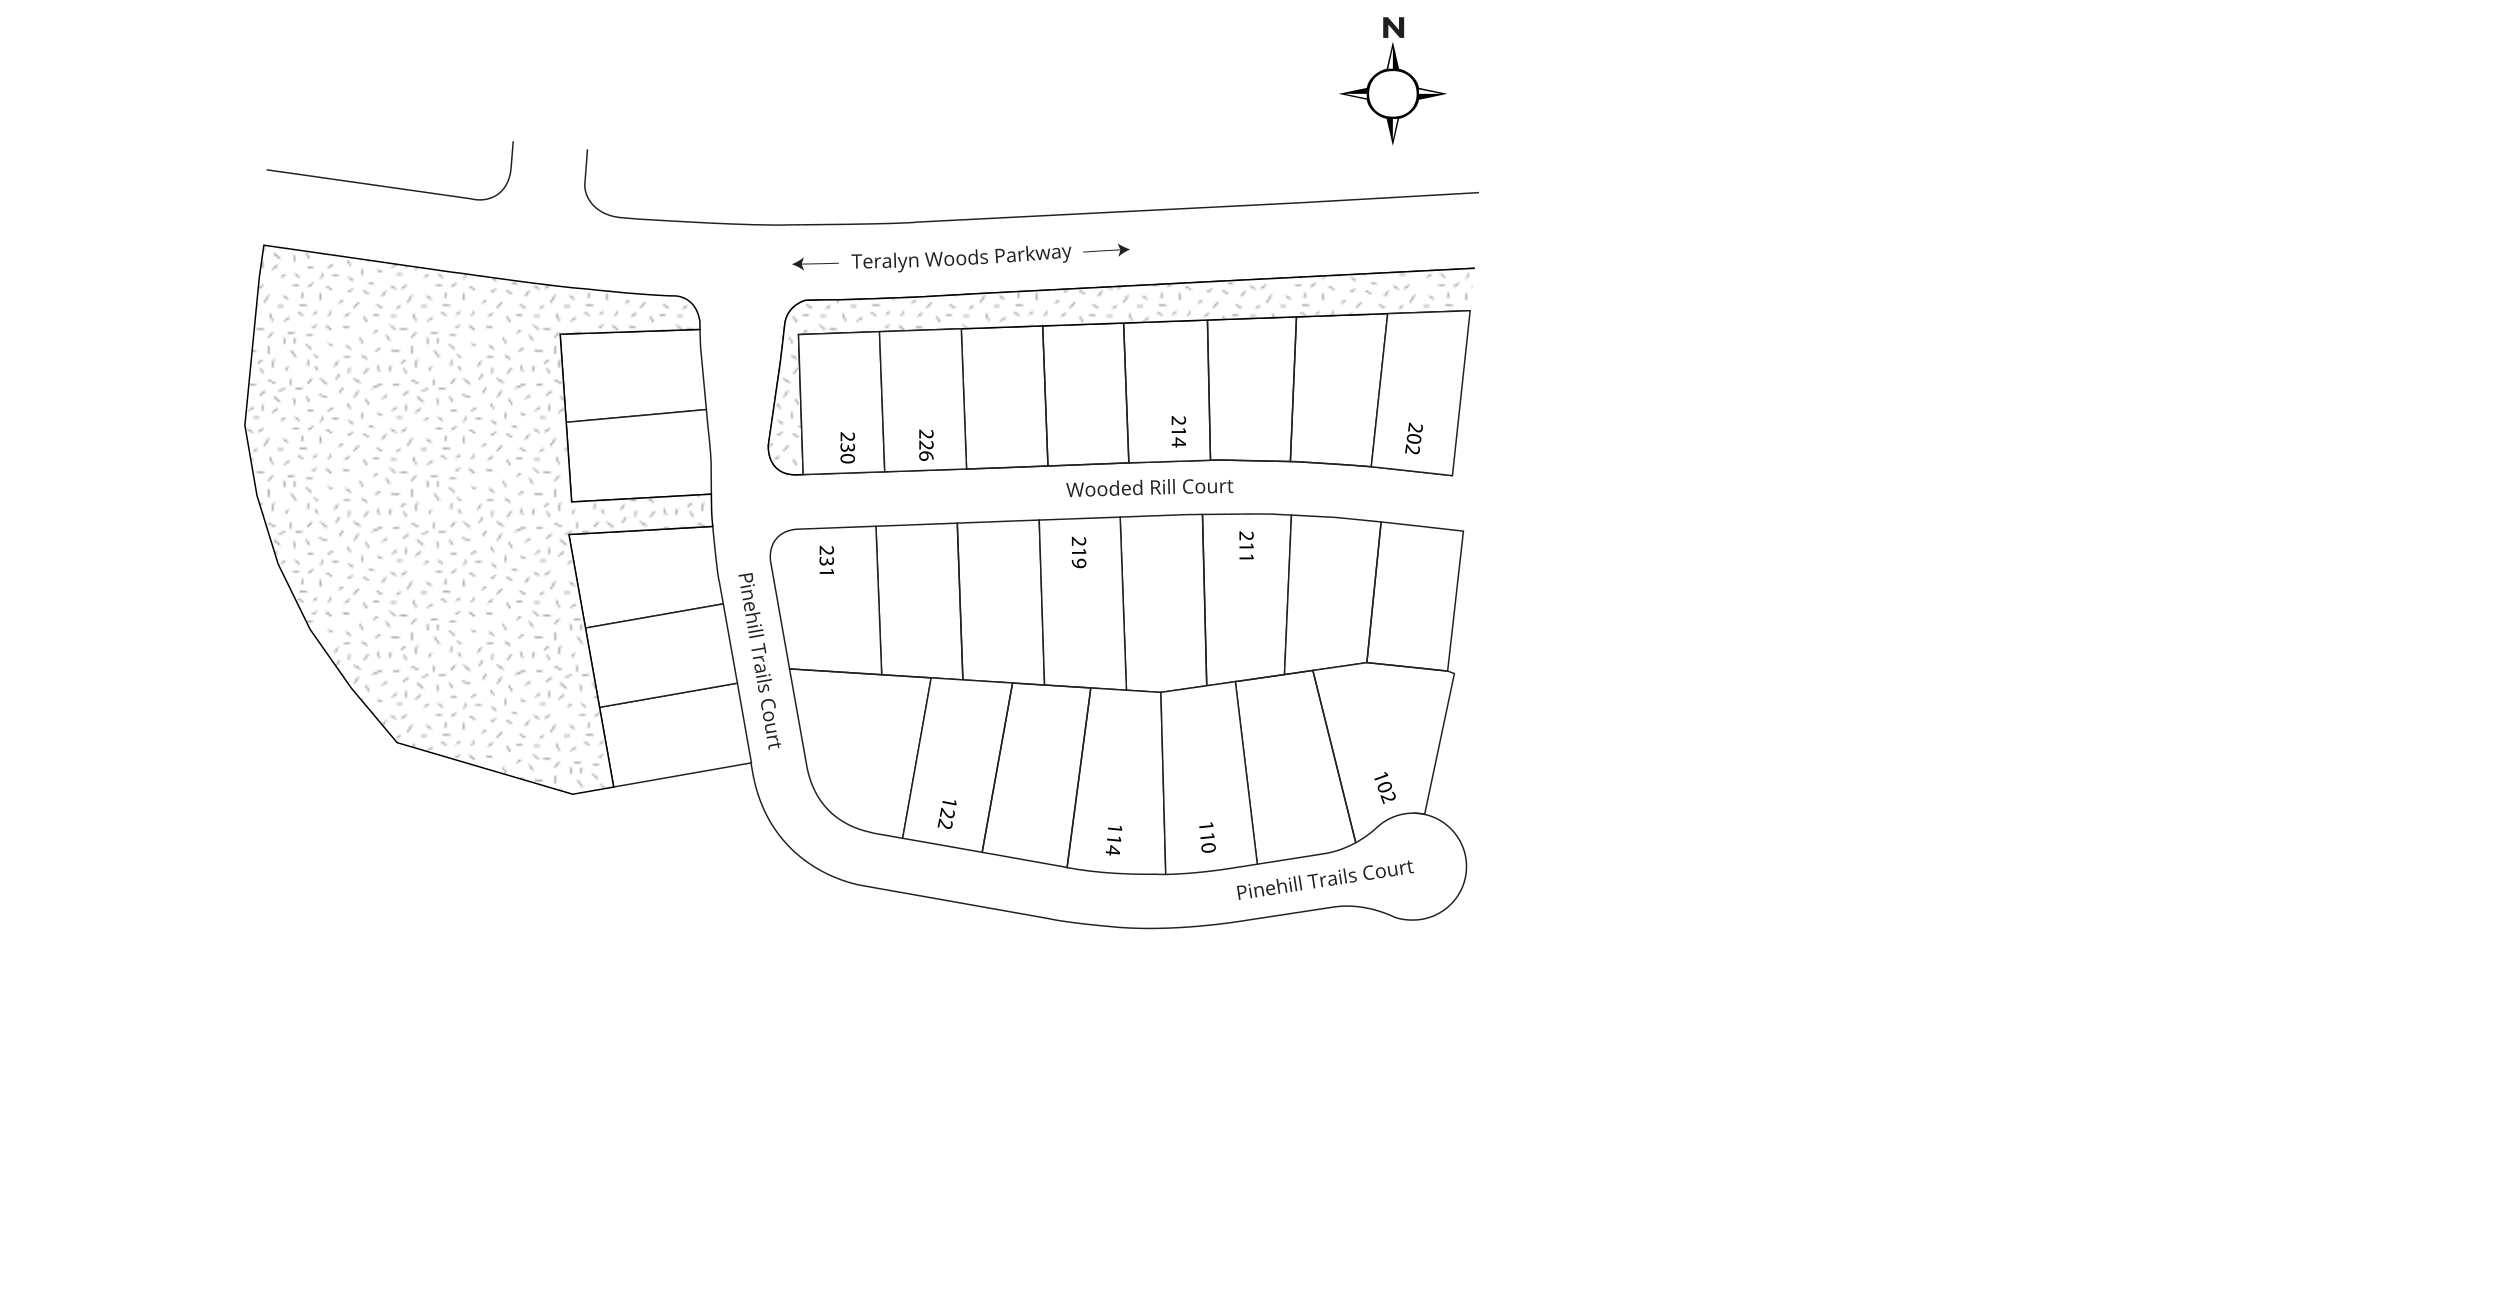 <?xml version="1.0" encoding="utf-8"?>
<?xml-stylesheet type="text/css" href="https://media.hhomesltd.com/css/subdivision_plat_map_lot_svg.css" ?><svg viewBox="0 0 1256.82 650.59" xmlns="http://www.w3.org/2000/svg">
  <defs>
    <style>.ai,.aj,.ak,.al{fill:none;}.ai,.am,.an,.ao{stroke-width:0px;}.ap{fill:url(#r);}.ap,.aq,.al{stroke-width:.75px;}.ap,.ak{stroke:#000;}.aq,.aj,.al{stroke:#231f20;}.aq,.ao{fill:#fff;}.aj{stroke-width:.5px;}.ak{stroke-width:.3px;}.an{fill:#231f20;}</style>
    <pattern id="r" x="0" y="0" width="72" height="72" patternTransform="translate(-16.4 -102.09)" patternUnits="userSpaceOnUse" viewBox="0 0 72 72">
      <rect class="ai" width="72" height="72"/>
      <rect class="ao" width="72" height="72"/>
      <line class="ak" x1="5.75" y1="10.75" x2="3" y2="12.75"/>
      <line class="ak" x1="4.25" y1="67" x2="2" y2="68.75"/>
      <line class="ak" x1="73.25" y1="7" x2="70" y2="7.75"/>
      <line class="ak" x1="72" y1="18.75" x2="69.5" y2="20.5"/>
      <line class="ak" x1="74.75" y1="24" x2="71.75" y2="24"/>
      <line class="ak" x1="71.5" y1="31.5" x2="68.75" y2="29.75"/>
      <line class="ak" x1="73.75" y1="39.75" x2="71.75" y2="41.25"/>
      <line class="ak" x1="71.25" y1="51.75" x2="68.5" y2="49.5"/>
      <line class="ak" x1="73.25" y1="62.75" x2="69" y2="62"/>
      <line class="ak" x1="63.5" y1="61" x2="61.25" y2="62.75"/>
      <line class="ak" x1="71.75" y1="45" x2="68.75" y2="45"/>
      <line class="ak" x1="58" y1="17.5" x2="56.11" y2="14.68"/>
      <line class="ak" x1="28" y1="16" x2="26.35" y2="13.44"/>
      <line class="ak" x1="43.04" y1="11.56" x2="44.89" y2="8.88"/>
      <line class="ak" x1="67.96" y1="72.85" x2="69.08" y2="69.89"/>
      <line class="ak" x1="63.13" y1="72.98" x2="62.5" y2="69.71"/>
      <line class="ak" x1="57" y1="48" x2="55.11" y2="45.18"/>
      <line class="ak" x1="48.65" y1="19.56" x2="47" y2="17"/>
      <line class="ak" x1="47.91" y1="73.84" x2="48.03" y2="70.84"/>
      <line class="ak" x1="40.54" y1="70.31" x2="42.39" y2="67.62"/>
      <line class="ak" x1="32.21" y1="72.24" x2="30.79" y2="70.19"/>
      <line class="ak" x1="50.31" y1="40.79" x2="52.67" y2="38.13"/>
      <line class="ak" x1="15.94" y1="72.38" x2="17.27" y2="70.42"/>
      <line class="ak" x1="9.25" y1="70.87" x2="10.16" y2="66.65"/>
      <line class="ak" x1="4.89" y1="73.71" x2="3.22" y2="71.39"/>
      <line class="ak" x1="27.04" y1="70.04" x2="27.15" y2="67.05"/>
      <line class="ak" x1="7.25" y1="5.25" x2="10.75" y2="6.75"/>
      <line class="ak" x1="4.5" y1="20.75" x2="4.75" y2="17.5"/>
      <line class="ak" x1="8" y1="43.75" x2="9.5" y2="47.5"/>
      <line class="ak" x1="5.25" y1="38.25" x2="7.5" y2="34.5"/>
      <line class="ak" x1="29.25" y1="4.5" x2="27" y2="7"/>
      <line class="ak" x1="33.5" y1="4.5" x2="36.75" y2="7.25"/>
      <line class="ak" x1="50.25" y1="4.5" x2="53.5" y2="6.5"/>
      <line class="ak" x1="52.5" y1="10.5" x2="50.5" y2="13.75"/>
      <line class="ak" x1="59.5" y1="9.25" x2="64.5" y2="7"/>
      <line class="ak" x1="67" y1="12.75" x2="64.5" y2="14.5"/>
      <line class="ak" x1="18.75" y1="4.75" x2="18.75" y2="7.75"/>
      <line class="ak" x1="15.75" y1="9.75" x2="12.5" y2="10.25"/>
      <line class="ak" x1="20" y1="14.25" x2="20.5" y2="17.5"/>
      <line class="ak" x1="21" y1="9.75" x2="24.5" y2="9"/>
      <line class="ak" x1="9.25" y1="21.5" x2="12" y2="19.5"/>
      <line class="ak" x1="7.5" y1="64" x2="7.75" y2="60"/>
      <line class="ak" x1="7.25" y1="55.75" x2="9.5" y2="53.25"/>
      <line class="ak" x1="21.25" y1="65.75" x2="18.75" y2="62.25"/>
      <line class="ak" x1="29.75" y1="28.5" x2="27.25" y2="30.25"/>
      <line class="ak" x1="57.75" y1="33.75" x2="55" y2="32.25"/>
      <line class="ak" x1="26.75" y1="40" x2="23" y2="39.25"/>
      <line class="ak" x1="31.5" y1="49.5" x2="29.5" y2="51"/>
      <line class="ak" x1="29" y1="61.5" x2="26.25" y2="59.25"/>
      <line class="ak" x1="32.25" y1="65.75" x2="30.25" y2="64.5"/>
      <line class="ak" x1="29.5" y1="54.75" x2="26.5" y2="54.75"/>
      <line class="ak" x1="39.75" y1="19" x2="37.25" y2="20.75"/>
      <line class="ak" x1="42.5" y1="24.25" x2="39.5" y2="24.25"/>
      <line class="ak" x1="39.25" y1="31.75" x2="36.5" y2="30"/>
      <line class="ak" x1="38.5" y1="42.5" x2="37.75" y2="45"/>
      <line class="ak" x1="39" y1="52" x2="36.25" y2="49.75"/>
      <line class="ak" x1="39.5" y1="60" x2="37.5" y2="58.75"/>
      <line class="ak" x1="62.97" y1="44.52" x2="59.97" y2="44.52"/>
      <line class="ak" x1="22.25" y1="43" x2="24.75" y2="44.75"/>
      <line class="ak" x1="27" y1="20.5" x2="30" y2="20.5"/>
      <line class="ak" x1="14.75" y1="34.75" x2="17.25" y2="36.5"/>
      <line class="ak" x1="12" y1="40" x2="15" y2="40"/>
      <line class="ak" x1="15.25" y1="47.5" x2="18" y2="45.75"/>
      <line class="ak" x1="47.25" y1="33" x2="49.63" y2="31.44"/>
      <line class="ak" x1="47.59" y1="25.47" x2="49.97" y2="27.29"/>
      <line class="ak" x1="54.72" y1="21.48" x2="54.5" y2="24.5"/>
      <line class="ak" x1="45.34" y1="65.56" x2="48.38" y2="65.69"/>
      <line class="ak" x1="46.34" y1="59.72" x2="48.72" y2="61.54"/>
      <line class="ak" x1="53.47" y1="55.73" x2="54.59" y2="58.79"/>
      <line class="ak" x1="48.25" y1="43.5" x2="45.75" y2="45.25"/>
      <line class="ak" x1="48" y1="51" x2="44.75" y2="50"/>
      <line class="ak" x1="57" y1="66.5" x2="54.25" y2="64.75"/>
      <line class="ak" x1="64.5" y1="41" x2="61.75" y2="39.25"/>
      <line class="ak" x1="62.25" y1="52" x2="60.25" y2="53.5"/>
      <line class="ak" x1="19.59" y1="29.56" x2="22.63" y2="29.69"/>
      <line class="ak" x1="20.59" y1="23.72" x2="22.97" y2="25.54"/>
      <line class="ak" x1="57.75" y1="28.5" x2="60.47" y2="29.04"/>
      <line class="ak" x1="15" y1="55.75" x2="15.5" y2="59"/>
      <line class="ak" x1="17" y1="53.75" x2="20.5" y2="53"/>
      <line class="ak" x1="32.75" y1="12.75" x2="36.75" y2="13.5"/>
      <line class="ak" x1="33.47" y1="33.52" x2="33.97" y2="37.02"/>
      <line class="ak" x1="64.5" y1="23" x2="62" y2="21.75"/>
      <line class="ak" x1="10" y1="13.5" x2="13.25" y2="16.25"/>
      <line class="ak" x1="4.75" y1="29.5" x2="2.25" y2="31.25"/>
      <line class="ak" x1="15.75" y1="24" x2="13.75" y2="25.5"/>
      <line class="ak" x1="41.29" y1="4.81" x2="43.14" y2="2.12"/>
      <line class="ak" x1="64.54" y1="35.06" x2="66.39" y2="32.38"/>
      <line class="ak" x1="33.79" y1="26.31" x2="34.5" y2="23.5"/>
      <line class="ak" x1="20.29" y1="58.81" x2="21" y2="56"/>
      <line class="ak" x1="31.75" y1="42.75" x2="29.75" y2="44.25"/>
      <line class="ak" x1="1.25" y1="7" x2="-2" y2="7.75"/>
      <line class="ak" y1="18.75" x2="-2.5" y2="20.5"/>
      <line class="ak" x1="2.75" y1="24" x2="-.25" y2="24"/>
      <line class="ak" x1="1.75" y1="39.75" x2="-.25" y2="41.25"/>
      <line class="ak" x1="1.25" y1="62.75" x2="-3" y2="62"/>
      <line class="ak" x1="-.25" y1="45" x2="-3.25" y2="45"/>
      <line class="ak" x1="67.96" y1=".85" x2="69.08" y2="-2.11"/>
      <line class="ak" x1="63.13" y1=".98" x2="62.5" y2="-2.29"/>
      <line class="ak" x1="47.91" y1="1.84" x2="48.03" y2="-1.16"/>
      <line class="ak" x1="32.21" y1=".24" x2="30.79" y2="-1.81"/>
      <line class="ak" x1="15.94" y1=".38" x2="17.27" y2="-1.58"/>
      <line class="ak" x1="4.89" y1="1.71" x2="3.22" y2="-.61"/>
      <line class="ak" x1="5.25" y1="52" x2="1.5" y2="51.25"/>
      <line class="ak" x1="68.37" y1="57.34" x2="66.47" y2="54.52"/>
      <line class="ak" x1="23.97" y1="36.02" x2="24.65" y2="33.23"/>
      <line class="ak" x1="44.75" y1="37" x2="42.75" y2="38.5"/>
      <line class="ak" x1="55.47" y1="2.02" x2="57.47" y2="-.98"/>
      <line class="ak" x1="55.47" y1="74.02" x2="57.47" y2="71.02"/>
    </pattern>
  </defs>
  <g id="q">
    <path class="aq job#593-069 subdivision_plat_map_lot_available_purchase" d="M640.06,258.47c-4.68-.18-24.3.02-35.53.16l2.14,86.12,14.38-2.07,24.7-3.56,3.51-80.15-9.2-.48Z"/>
    <path class="al" d="M604.53,258.62c-4.73.06-7.99.1-7.99.1l-33.41,1.23,3.17,87.04,17.21,1.09.12-.02,23.04-3.32-2.14-86.12Z"/>
    <polygon class="aq" points="671.22 260.11 649.26 258.95 645.75 339.11 660.01 337.05 687.17 333.14 694.33 262.41 671.22 260.11"/>
    <polygon class="al" points="522.45 261.45 507.28 262.01 481.26 263 484.08 341.79 509.04 343.37 525.13 344.39 522.45 261.45"/>
    <polygon class="al" points="301.43 355.59 308.53 395.64 377.76 383.5 370.71 343.44 301.43 355.59"/>
    <polygon class="aq job#593-070 subdivision_plat_map_lot_sold" points="563.14 259.96 522.45 261.45 525.13 344.39 548.38 345.86 566.3 346.99 563.14 259.96"/>
    <path class="al" d="M294.35,315.72l69.26-12.14-1.98-11.1c-.82-2.19-2.53-19.55-3.31-27.83l-72.32,4.05,8.34,47.02Z"/>
    <polygon class="al" points="481.26 263 440.37 264.55 443.26 339.21 468.14 340.78 484.08 341.79 481.26 263"/>
    <polygon class="aq" points="301.43 355.59 370.71 343.44 369.15 334.61 363.62 303.58 294.35 315.72 301.43 355.59"/>
    <path class="ai" d="M284.65,212.24l70.48-6.22-2.68-28.96c-.33-2.46-.47-7.69-.53-11.45l-70.3,2.38,3.03,44.24Z"/>
    <path class="ai" d="M287.4,252.34l70.22-3.9c-.09-7.66-.12-16.13-.12-16.13-.19-5.96-1.64-18.39-1.64-18.39l-.73-7.9-70.48,6.22,2.75,40.1Z"/>
    <path class="aq job#593-073 subdivision_plat_map_lot_sold" d="M583.64,348.06l-.12.02-17.21-1.09-17.93-1.13-11.92,90.29c6.45,1.3,15.78,2.4,24.15,2.9,11.13.67,20.65.45,20.65.45,1.35.09,2.99.12,4.8.1l-2.44-91.54Z"/>
    <path class="aq job#593-075 subdivision_plat_map_lot_sold" d="M727.77,337.38l-40.51-4.25h-.09s-27.16,3.93-27.16,3.93l21.58,86.59c6.18-3.41,9.88-6.99,9.88-6.99,4.88-4.87,11.62-7.88,19.07-7.88,1.94,0,3.84.2,5.66.59l.26-1.11,14.72-69.63-3.41-1.25Z"/>
    <path class="aq job#593-071 subdivision_plat_map_lot_sold" d="M440.37,264.55l-40.33,1.53c-14.96,1.86-12.67,15.96-12.67,15.96l8.33,47.27,1.24,6.97,46.33,2.93-2.9-74.66Z"/>
    <path class="al" d="M660.01,337.05l-14.25,2.05-24.7,3.56,11.03,91.79,32.75-5.14c6.57-.87,12.31-3.23,16.75-5.68l-21.58-86.59Z"/>
    <path class="al" d="M134.07,85.38l102.73,14.57c8.22,2.11,18.5-1.54,20.06-14.57l1.17-14.38"/>
    <path class="al" d="M295.35,75.09l-1.31,17.27c-.51,6.59,5.05,16.43,19.6,17.18,5.81.53,10.97.91,14.66,1.02,0,0,49.38,3.2,69.17,2.5,0,0,55.82-.32,63.78-1.4l97.16-4.92,94.35-4.75,90.81-5.16"/>
    <path class="al" d="M730.19,239.13l-38.48-4.23c-.38-.07-1.2-.16-2.32-.26-8.9-.81-37.93-2.55-37.93-2.55l-2.73-.06-35.4-.76c-.32,0-2.09.04-4.76.12-11.39.33-39.19,1.24-41.04,1.31-.06,0-.1,0-.1,0l-40.57,1.57-27.42,1.06-13.51.46-41.12,1.4-41,1.39-3.56.12c-15.32.02-13.94-15.11-13.94-15.11l5.27-36.47c.55-2.46,3.06-24.99,3.06-24.99,1.79-9.17,10.4-11.15,10.4-11.15l12.04-.25c2.42.3,43.58-1.36,43.58-1.36l33.54-1.88,118.42-6.09,128.78-6.54"/>
    <polygon class="al" points="694.33 262.41 687.17 333.14 687.26 333.12 727.77 337.38 735.71 267.02 727.35 266.08 727.34 266.24 727.35 266.08 695.03 262.48 694.33 262.41"/>
    <path class="al" d="M443.26,339.21l-46.33-2.93,8.86,49.87c6.12,29.51,31.51,31.78,33.28,32.7l14.72,2.59,14.34-80.66-24.88-1.57Z"/>
    <polygon class="aq job#593-072 subdivision_plat_map_lot_sold" points="484.08 341.79 468.14 340.78 453.8 421.44 481.81 426.36 493.76 428.49 509.04 343.37 484.08 341.79"/>
    <path class="aq job#593-074 subdivision_plat_map_lot_sold" d="M621.05,342.67l-14.38,2.07-23.04,3.32,2.44,91.54c5.98-.07,14.01-.69,20.88-1.46,7.98-.89,14.4-2.01,14.4-2.01l10.74-1.68-11.03-91.79Z"/>
    <path class="al" d="M525.13,344.39l-16.09-1.02-15.28,85.12,41.11,7.32c.5.11,1.04.22,1.58.33l11.92-90.29-23.25-1.47Z"/>
    <path class="aq job#593-066 subdivision_plat_map_lot_available_purchase" d="M608.56,231.39l-1.53-70.49-42.15,1.5,2.64,70.3c1.85-.06,29.65-.98,41.04-1.31Z"/>
    <polygon class="al" points="499.43 235.33 526.84 234.27 524.2 163.83 483.27 165.29 485.92 235.79 499.43 235.33"/>
    <path class="al" d="M651.45,232.09s29.04,1.74,37.93,2.55l8.25-76.96-45.85,1.63-3.07,72.73,2.73.06Z"/>
    <path class="al" d="M613.32,231.27l35.4.76,3.07-72.73-44.76,1.59,1.53,70.49c2.67-.08,4.44-.12,4.76-.12Z"/>
    <path class="al" d="M567.41,232.7s.04,0,.1,0l-2.64-70.3-40.67,1.44,2.65,70.44,40.57-1.57Z"/>
    <path class="ap" d="M741.39,134.86l-128.78,6.54-118.42,6.09-33.54,1.88s-41.16,1.66-43.58,1.36l-12.04.25s-8.61,1.97-10.4,11.15c0,0-2.51,22.53-3.06,24.99l-5.27,36.47s-1.38,15.13,13.94,15.11l3.56-.12-2.36-70.39,40.71-1.44,41.12-1.46,40.93-1.45,40.67-1.44,42.15-1.5,44.76-1.59,45.85-1.63,41.46-1.47"/>
    <path class="aq job#593-067 subdivision_plat_map_lot_sold" d="M689.39,234.64c1.12.1,1.93.19,2.32.26l38.48,4.23,8.91-82.92-41.46,1.47-8.25,76.96Z"/>
    <polygon class="aq job#593-064 subdivision_plat_map_lot_available_purchase" points="442.15 166.74 401.44 168.19 403.79 238.58 444.8 237.19 442.15 166.74"/>
    <polygon class="aq job#593-065 subdivision_plat_map_lot_available_purchase" points="485.92 235.79 483.27 165.29 442.15 166.74 444.8 237.19 485.92 235.79"/>
    <path class="al" d="M284.65,212.24v.06s70.47-6.41,70.47-6.41l-2.67-28.83c-.33-2.46-.47-7.69-.53-11.45l-70.3,2.38,3.03,44.24Z"/>
    <path class="aq" d="M287.4,252.34l70.22-3.9c-.09-7.66-.12-16.13-.12-16.13-.19-5.96-1.64-18.39-1.64-18.39l-.73-7.9v-.13s-70.48,6.41-70.48,6.41l2.75,40.04Z"/>
    <path class="ap" d="M294.35,315.72l-8.34-47.02,72.32-4.05c-.25-2.64-.4-4.37-.4-4.37-.15-1.13-.24-6.27-.31-11.84l-70.22,3.9-2.75-40.04v-.06s-3.04-44.24-3.04-44.24l70.3-2.38c-.04-2.45-.05-4.26-.05-4.26-2.36-13.53-13.45-12.6-13.45-12.6-2.89.02-13.7-.64-23.77-1.51s-19.39-1.94-19.39-1.94c-14.55-.86-63.45-7.94-63.45-7.94-2.65-.19-13.83-1.89-27.77-3.87-29.48-4.18-71.37-10.22-71.37-10.22l-2.3,16.2-7.25,74.33,6.09,35.35,10.66,34.45,16.06,32.81,20.72,29.53,23.01,27.41,88.27,25.92,20.61-3.61-7.1-40.05-7.07-39.86Z"/>
    <path class="al" d="M710.54,408.77c1.86.02,3.68.22,5.43.59,12.18,2.59,21.31,13.38,21.31,26.3,0,14.85-12.07,26.89-26.97,26.89-3.29,0-6.33-.37-9.25-1.45,0,0-14.27-7.53-30.5-5.12l-45.41,6.91s-36.99,6.39-68.72,2.76c0,0-19.81-1.68-30.17-4.01l-86.03-15.24-6.73-1.21s-44.89-6.13-54.73-54.73l-1.23-6.97"/>
  </g>
  <g id="t">
    <path class="an" d="M543.27,249.76l-.82.03-1.6-4.73c-.08-.21-.16-.47-.26-.79-.09-.32-.15-.51-.15-.58-.06.43-.16.91-.29,1.42l-1.24,4.79-.82.03-2.13-7.07.88-.03,1.27,4.37c.18.61.31,1.17.4,1.67.07-.6.18-1.18.33-1.76l1.14-4.38.88-.03,1.49,4.33c.17.5.32,1.06.45,1.7.05-.46.14-1.03.3-1.7l.98-4.43.88-.03-1.67,7.2Z"/>
    <path class="an" d="M550.68,246.84c.03.87-.17,1.56-.59,2.06-.42.5-1.02.77-1.8.79-.48.02-.91-.08-1.29-.3-.38-.21-.67-.53-.89-.94-.22-.41-.33-.9-.35-1.46-.03-.87.17-1.56.59-2.06.42-.5,1.02-.76,1.79-.79.75-.02,1.35.21,1.81.69.46.48.7,1.15.73,2ZM546.6,246.97c.02.68.17,1.2.46,1.55.29.35.69.51,1.22.5.53-.02.93-.21,1.19-.57.26-.36.38-.89.36-1.58-.02-.68-.18-1.19-.46-1.54-.29-.34-.7-.51-1.23-.49-.53.02-.92.2-1.18.56-.26.36-.38.88-.35,1.57Z"/>
    <path class="an" d="M556.71,246.65c.03.87-.17,1.56-.59,2.06-.42.5-1.02.77-1.8.79-.48.01-.91-.08-1.29-.3s-.67-.53-.89-.94c-.21-.41-.33-.9-.35-1.46-.03-.87.17-1.56.59-2.06.42-.5,1.02-.76,1.79-.79.75-.02,1.35.21,1.81.69.46.48.7,1.15.72,2ZM552.64,246.78c.02.68.17,1.2.46,1.55.28.35.69.52,1.22.5.53-.02.93-.21,1.19-.57s.38-.89.36-1.58c-.02-.68-.18-1.19-.46-1.54-.29-.34-.7-.51-1.23-.49-.53.02-.92.2-1.18.56-.26.36-.38.88-.36,1.57Z"/>
    <path class="an" d="M561.85,248.45h-.04c-.36.56-.91.85-1.65.87-.7.02-1.25-.2-1.66-.67-.4-.47-.62-1.14-.65-2.02-.03-.88.15-1.57.52-2.07.38-.5.91-.76,1.61-.78.72-.02,1.29.22,1.69.74h.06s-.05-.39-.05-.39l-.03-.38-.07-2.18.81-.03.24,7.59-.66.02-.13-.71ZM560.23,248.64c.55-.02.95-.18,1.19-.49.24-.31.35-.8.33-1.47v-.17c-.03-.76-.17-1.29-.43-1.61-.26-.32-.67-.46-1.22-.45-.47.01-.83.21-1.07.59-.24.38-.35.9-.33,1.58.02.68.16,1.2.42,1.54.26.34.63.5,1.12.49Z"/>
    <path class="an" d="M566.64,249.12c-.79.02-1.42-.2-1.89-.67-.47-.47-.72-1.13-.75-1.99-.03-.86.17-1.55.58-2.07s.97-.79,1.69-.81c.67-.02,1.21.18,1.61.61.4.43.62,1,.64,1.73l.02.51-3.68.11c.04.63.21,1.1.52,1.42.31.32.74.47,1.29.45.58-.02,1.14-.16,1.7-.41l.02.72c-.28.13-.55.23-.8.29s-.56.1-.92.11ZM566.27,244.26c-.43.01-.77.16-1.01.45s-.39.68-.42,1.17l2.8-.08c-.02-.51-.14-.9-.38-1.16-.24-.26-.57-.39-.99-.38Z"/>
    <path class="an" d="M573.59,248.1h-.04c-.36.56-.91.84-1.65.87-.7.02-1.25-.2-1.65-.67-.4-.47-.62-1.14-.64-2.02-.03-.88.15-1.57.52-2.07.38-.5.91-.76,1.61-.78.72-.02,1.29.23,1.69.74h.06s-.05-.39-.05-.39l-.03-.38-.06-2.18.81-.02.22,7.59-.66.02-.13-.71ZM571.97,248.28c.55-.02.95-.18,1.19-.49.24-.31.35-.8.33-1.47v-.17c-.03-.76-.17-1.3-.43-1.61-.26-.32-.67-.47-1.22-.45-.48.01-.83.21-1.07.59s-.35.9-.33,1.58c.02.68.16,1.2.42,1.54s.63.5,1.12.49Z"/>
    <path class="an" d="M579.56,245.68l.08,2.97-.83.02-.2-7.14,1.96-.05c.88-.02,1.53.12,1.95.45.43.32.65.82.67,1.5.03.94-.43,1.59-1.38,1.95l2.03,3.15-.98.03-1.81-2.92-1.49.04ZM579.54,244.96l1.14-.03c.58-.02,1.01-.14,1.28-.38s.39-.59.38-1.06c-.01-.47-.16-.81-.45-1.01-.28-.2-.73-.29-1.35-.28l-1.08.03.08,2.73Z"/>
    <path class="an" d="M584.62,241.7c0-.19.04-.32.13-.41.09-.09.2-.14.34-.14.13,0,.24.04.34.12.1.09.15.22.15.4,0,.18-.04.32-.13.41-.09.09-.2.14-.33.14-.14,0-.25-.04-.35-.12s-.14-.22-.15-.4ZM585.68,248.48l-.81.02-.14-5.35.81-.02.14,5.35Z"/>
    <path class="an" d="M588.21,248.41l-.81.02-.2-7.59.81-.02.2,7.59Z"/>
    <path class="an" d="M590.73,248.34l-.81.02-.2-7.59.81-.02.19,7.59Z"/>
    <path class="an" d="M598.09,241.66c-.78.02-1.4.29-1.84.83-.44.53-.65,1.25-.63,2.16.02.93.26,1.65.71,2.15.45.5,1.08.74,1.89.72.5-.01,1.06-.11,1.7-.31l.02.73c-.49.2-1.1.3-1.82.32-1.05.02-1.87-.28-2.46-.9-.59-.62-.89-1.52-.92-2.7-.02-.74.11-1.38.37-1.94.26-.56.65-1,1.16-1.31.51-.31,1.12-.48,1.82-.49.75-.02,1.41.1,1.97.36l-.33.72c-.55-.24-1.09-.36-1.63-.34Z"/>
    <path class="an" d="M605.93,245.32c.02.87-.19,1.56-.62,2.06-.43.5-1.03.76-1.81.77-.48,0-.91-.09-1.28-.31-.38-.22-.67-.53-.88-.95-.21-.42-.32-.91-.33-1.47-.02-.87.19-1.56.61-2.05.43-.5,1.03-.75,1.8-.77.75-.02,1.35.22,1.8.71.45.49.69,1.16.7,2.01ZM601.86,245.4c.01.68.16,1.2.44,1.55.28.35.69.52,1.22.51s.93-.2,1.2-.56c.27-.36.39-.89.38-1.57-.01-.68-.16-1.19-.44-1.54s-.69-.52-1.23-.5c-.53.01-.93.19-1.19.55s-.39.88-.37,1.57Z"/>
    <path class="an" d="M608.07,242.61l.06,3.47c0,.44.11.76.31.97.2.21.51.31.94.31.56,0,.97-.17,1.22-.48s.38-.81.36-1.5l-.05-2.81h.81s.09,5.34.09,5.34h-.67s-.13-.71-.13-.71h-.04c-.16.27-.39.47-.68.62s-.63.22-1,.23c-.65,0-1.14-.14-1.47-.44-.33-.3-.5-.8-.51-1.48l-.06-3.5h.82Z"/>
    <path class="an" d="M615.93,242.41c.24,0,.45.02.64.05l-.11.75c-.22-.05-.42-.07-.59-.07-.43,0-.8.18-1.11.54-.3.36-.45.79-.45,1.32l.03,2.87h-.81s-.05-5.34-.05-5.34h.67s.1.98.1.98h.04c.2-.35.43-.62.71-.81s.58-.29.92-.29Z"/>
    <path class="an" d="M619.35,247.27c.14,0,.28-.01.42-.03.13-.02.24-.04.32-.07v.62c-.09.04-.22.08-.39.11-.17.03-.33.04-.46.04-1.04,0-1.55-.54-1.56-1.63v-3.18s-.77,0-.77,0v-.39s.76-.34.76-.34l.34-1.14h.47s0,1.24,0,1.24h1.55s0,.63,0,.63h-1.55s0,3.15,0,3.15c0,.32.08.57.23.74.15.17.36.26.63.26Z"/>
    <path class="an" d="M626.61,446.83c.11.71-.05,1.3-.48,1.76s-1.09.76-2,.9l-.83.13.43,2.77-.82.13-1.09-7.05,1.83-.28c1.76-.27,2.75.27,2.96,1.64ZM623.19,448.91l.74-.11c.73-.11,1.23-.31,1.52-.6.29-.29.39-.69.31-1.2-.07-.47-.28-.79-.62-.97-.34-.18-.83-.22-1.48-.12l-.92.14.45,2.87Z"/>
    <path class="an" d="M627.63,444.9c-.03-.18,0-.32.07-.42.08-.1.18-.16.32-.18.13-.02.25,0,.35.08.11.07.17.2.2.38.03.18,0,.32-.08.42-.08.1-.18.16-.31.18-.13.02-.25,0-.36-.08-.1-.07-.17-.2-.2-.38ZM629.54,451.49l-.8.12-.82-5.29.8-.12.82,5.29Z"/>
    <path class="an" d="M634.87,450.66l-.53-3.42c-.07-.43-.21-.74-.44-.92-.23-.18-.55-.24-.97-.17-.55.09-.94.3-1.15.64-.21.34-.26.85-.16,1.54l.43,2.77-.8.12-.82-5.29.65-.1.24.7h.04c.12-.29.32-.53.6-.72.27-.19.59-.31.96-.37.64-.1,1.14-.02,1.51.24.37.26.61.72.71,1.4l.54,3.45-.8.12Z"/>
    <path class="an" d="M639.55,450.03c-.78.12-1.44-.02-1.96-.43-.53-.41-.85-1.03-.99-1.88-.13-.85-.03-1.56.31-2.13.34-.57.87-.91,1.57-1.02.66-.1,1.22.03,1.67.41.45.38.74.92.85,1.64l.08.51-3.64.57c.11.62.34,1.06.69,1.34.35.28.79.37,1.33.29.57-.09,1.11-.29,1.63-.62l.11.71c-.26.17-.52.29-.76.39-.24.09-.54.17-.9.22ZM638.59,445.26c-.42.07-.74.26-.95.57-.21.32-.3.72-.27,1.22l2.76-.43c-.08-.5-.25-.87-.52-1.11-.27-.23-.61-.32-1.03-.25Z"/>
    <path class="an" d="M646.46,448.86l-.53-3.42c-.07-.43-.21-.74-.44-.92-.23-.18-.55-.24-.97-.17-.56.09-.94.3-1.15.64s-.26.86-.15,1.55l.43,2.76-.8.12-1.17-7.51.8-.12.35,2.27c.04.27.07.5.07.69h.05c.12-.29.31-.52.58-.71s.59-.32.96-.37c.65-.1,1.16-.02,1.53.23.37.26.61.72.71,1.39l.54,3.45-.8.12Z"/>
    <path class="an" d="M647.81,441.77c-.03-.18,0-.32.07-.42.08-.1.18-.16.32-.18.13-.02.25,0,.35.08.11.07.17.2.2.38.03.18,0,.32-.08.42-.08.1-.18.16-.31.18-.13.02-.25,0-.36-.08-.1-.07-.17-.2-.2-.38ZM649.72,448.36l-.8.12-.82-5.29.8-.12.82,5.29Z"/>
    <path class="an" d="M652.22,447.97l-.8.12-1.17-7.51.8-.12,1.17,7.51Z"/>
    <path class="an" d="M654.71,447.58l-.8.12-1.17-7.51.8-.12,1.17,7.51Z"/>
    <path class="an" d="M661.28,446.56l-.82.13-.98-6.33-2.23.35-.11-.73,5.29-.82.11.73-2.23.35.98,6.33Z"/>
    <path class="an" d="M666.01,440.31c.23-.04.45-.05.64-.04v.76c-.22-.01-.42,0-.59.02-.43.07-.77.3-1.02.69s-.33.85-.25,1.37l.44,2.84-.8.12-.82-5.29.66-.1.24.96h.04c.14-.38.34-.68.59-.91.25-.23.54-.37.87-.42Z"/>
    <path class="an" d="M671.72,444.94l-.28-.73h-.04c-.21.38-.44.64-.68.8-.24.16-.56.27-.96.33-.52.08-.96,0-1.3-.21-.34-.22-.55-.59-.62-1.08-.17-1.07.6-1.76,2.3-2.08l.89-.17-.05-.33c-.06-.42-.2-.71-.41-.88-.21-.17-.51-.22-.9-.16-.44.07-.92.28-1.43.64l-.34-.57c.24-.18.51-.34.8-.47s.6-.22.92-.27c.63-.1,1.12-.03,1.47.2s.57.66.67,1.28l.56,3.61-.59.09ZM669.82,444.66c.5-.08.87-.28,1.11-.59s.33-.72.25-1.21l-.07-.48-.8.16c-.63.12-1.08.29-1.33.51-.25.22-.35.51-.3.88.04.29.17.5.37.62.2.12.46.16.77.11Z"/>
    <path class="an" d="M672.86,437.88c-.03-.18,0-.32.07-.42.08-.1.18-.16.32-.18.13-.02.25,0,.35.08.11.07.17.2.2.38.03.18,0,.32-.08.42-.08.1-.18.16-.31.18-.13.02-.25,0-.36-.08-.1-.07-.17-.2-.2-.38ZM674.77,444.47l-.8.12-.82-5.29.8-.12.82,5.29Z"/>
    <path class="an" d="M677.27,444.08l-.8.12-1.17-7.51.8-.12,1.17,7.51Z"/>
    <path class="an" d="M682.16,441.84c.08.49-.05.9-.37,1.22s-.82.54-1.48.64c-.7.11-1.27.08-1.69-.08l-.12-.74c.27.09.56.15.87.18.3.03.59.02.86-.02.42-.06.73-.18.93-.35.2-.17.29-.39.24-.66-.03-.21-.15-.37-.35-.49-.2-.12-.58-.24-1.12-.36-.52-.11-.9-.21-1.12-.32s-.41-.24-.54-.39-.21-.36-.25-.6c-.07-.43.06-.8.37-1.1.31-.3.77-.5,1.38-.6.57-.09,1.14-.06,1.72.09l-.18.7c-.56-.14-1.06-.17-1.49-.1-.38.06-.66.16-.83.31-.17.15-.25.33-.21.54.02.14.08.26.16.34.09.09.22.17.39.23.17.07.5.15.99.25.66.13,1.12.3,1.38.49.26.2.41.47.47.82Z"/>
    <path class="an" d="M688.39,435.78c-.78.12-1.35.47-1.72,1.06-.37.59-.48,1.33-.34,2.23.14.92.47,1.6.98,2.04s1.17.59,1.97.47c.49-.08,1.04-.25,1.64-.53l.11.72c-.46.26-1.05.44-1.77.56-1.04.16-1.89-.03-2.55-.57-.66-.54-1.08-1.39-1.26-2.56-.11-.73-.08-1.39.11-1.97.19-.59.51-1.07.98-1.45.47-.38,1.05-.62,1.74-.72.74-.12,1.41-.08,2,.1l-.24.76c-.57-.17-1.13-.21-1.66-.13Z"/>
    <path class="an" d="M696.65,438.36c.13.86.02,1.57-.34,2.12-.36.55-.92.89-1.69,1.01-.47.07-.91.03-1.31-.14-.4-.17-.73-.44-1-.82s-.44-.85-.53-1.41c-.13-.86-.02-1.57.33-2.11s.92-.88,1.68-1c.74-.12,1.37.04,1.88.46.51.42.83,1.06.96,1.9ZM692.62,438.98c.1.68.32,1.17.64,1.48s.75.43,1.27.35.9-.32,1.11-.71.27-.93.17-1.61c-.1-.67-.32-1.16-.65-1.47-.33-.31-.75-.42-1.29-.34-.52.08-.89.32-1.11.7-.21.39-.27.92-.16,1.6Z"/>
    <path class="an" d="M698.39,435.38l.53,3.43c.07.43.21.74.44.92.23.18.55.24.97.18.55-.09.93-.3,1.14-.64.21-.34.26-.86.15-1.54l-.43-2.78.8-.12.82,5.29-.66.1-.23-.69h-.04c-.12.29-.32.53-.59.71s-.59.3-.96.36c-.64.1-1.15.02-1.52-.23-.37-.26-.6-.72-.71-1.39l-.54-3.46.81-.13Z"/>
    <path class="an" d="M706.09,434.09c.23-.04.45-.05.64-.04v.76c-.22-.01-.42,0-.58.02-.43.07-.77.3-1.02.69s-.33.85-.25,1.37l.44,2.84-.8.12-.82-5.29.66-.1.24.96h.04c.14-.38.34-.68.59-.91.25-.23.54-.37.87-.42Z"/>
    <path class="an" d="M710.17,438.39c.14-.02.28-.05.41-.1.13-.04.23-.08.3-.11l.09.61c-.08.06-.2.11-.37.16-.17.05-.31.09-.45.11-1.02.16-1.62-.3-1.79-1.38l-.49-3.15-.76.12-.06-.39.71-.45.16-1.18.46-.07.19,1.23,1.53-.24.1.62-1.53.24.48,3.11c.05.32.16.55.34.7.18.15.4.2.66.16Z"/>
    <path class="an" d="M431.23,135.02h-.83s-.08-6.39-.08-6.39l-2.26.03v-.74s5.34-.07,5.34-.07v.74s-2.25.03-2.25.03l.08,6.4Z"/>
    <path class="an" d="M436.71,135.03c-.79.01-1.42-.22-1.88-.69-.46-.47-.71-1.14-.72-1.99-.02-.86.19-1.55.6-2.07s.98-.78,1.7-.79c.67-.01,1.21.2,1.6.63.4.43.6,1.01.62,1.73v.51s-3.68.06-3.68.06c.03.63.19,1.1.5,1.42s.73.48,1.28.47c.58,0,1.14-.14,1.7-.39v.72c-.27.13-.54.22-.8.28s-.56.09-.92.1ZM436.4,130.17c-.43,0-.77.15-1.02.44-.25.28-.4.67-.43,1.17l2.8-.05c0-.51-.13-.9-.36-1.17-.23-.27-.56-.4-.98-.39Z"/>
    <path class="an" d="M442.38,129.37c.24,0,.45.01.64.05l-.1.75c-.22-.04-.42-.06-.59-.06-.43,0-.8.19-1.1.55-.3.36-.44.8-.43,1.32l.06,2.87-.81.02-.11-5.35h.67s.11.98.11.98h.04c.19-.35.42-.63.7-.82.28-.19.58-.29.92-.3Z"/>
    <path class="an" d="M447.42,134.71l-.18-.76h-.04c-.26.34-.52.58-.78.7-.26.12-.59.19-.99.2-.53.01-.95-.11-1.26-.38s-.47-.65-.48-1.16c-.03-1.08.82-1.67,2.55-1.76l.91-.05v-.33c-.02-.42-.12-.73-.3-.92-.19-.2-.48-.29-.87-.28-.45.01-.95.16-1.5.45l-.26-.61c.26-.15.55-.27.86-.36s.63-.14.94-.15c.64-.02,1.11.11,1.43.39.31.28.48.73.49,1.35l.09,3.65h-.6ZM445.58,134.18c.5-.01.9-.16,1.18-.44.28-.28.42-.67.4-1.17v-.48s-.82.05-.82.05c-.64.04-1.11.15-1.39.33-.28.18-.42.46-.41.84,0,.29.1.51.28.66.18.15.43.22.75.21Z"/>
    <path class="an" d="M450.51,134.62l-.81.02-.21-7.59.81-.02.21,7.59Z"/>
    <path class="an" d="M451.22,129.25l.87-.03,1.26,3.02c.28.69.45,1.19.52,1.49h.04c.04-.17.12-.46.24-.86s.53-1.65,1.21-3.75l.87-.03-2.12,6.16c-.21.61-.46,1.04-.76,1.31-.3.26-.67.4-1.11.41-.25,0-.49-.01-.73-.06l-.02-.65c.18.03.38.05.6.04.56-.02.94-.34,1.16-.97l.28-.77-2.32-5.31Z"/>
    <path class="an" d="M460.93,134.3l-.12-3.46c-.01-.44-.12-.76-.33-.97-.21-.21-.52-.31-.94-.29-.56.02-.96.18-1.21.5s-.36.81-.34,1.51l.1,2.81-.81.03-.18-5.35.66-.02.16.73h.04c.16-.27.38-.48.68-.64.29-.15.62-.24.99-.25.64-.02,1.13.12,1.47.42.34.3.52.79.54,1.47l.12,3.49-.81.03Z"/>
    <path class="an" d="M472.32,133.85l-.82.03-1.64-4.72c-.08-.21-.17-.47-.26-.79-.1-.32-.15-.51-.16-.57-.05.43-.15.91-.28,1.42l-1.2,4.8-.82.03-2.19-7.05.88-.04,1.31,4.36c.18.61.32,1.17.41,1.66.06-.6.17-1.19.32-1.76l1.1-4.39.88-.04,1.52,4.32c.18.5.33,1.06.47,1.69.04-.46.14-1.03.28-1.7l.94-4.44.88-.04-1.61,7.21Z"/>
    <path class="an" d="M479.71,130.83c.04.87-.15,1.56-.56,2.07-.42.51-1.01.78-1.79.82-.48.02-.91-.07-1.29-.28-.38-.21-.68-.52-.9-.93-.22-.41-.34-.9-.37-1.46-.04-.87.14-1.56.56-2.07.41-.51,1.01-.78,1.78-.81.75-.04,1.35.19,1.82.66.46.48.72,1.14.76,1.99ZM475.64,131.02c.03.68.19,1.2.48,1.54.29.35.7.5,1.23.48.53-.02.92-.22,1.18-.59.26-.37.37-.9.34-1.58-.03-.68-.19-1.19-.49-1.53-.29-.34-.71-.5-1.24-.47-.53.02-.92.22-1.18.58-.25.36-.36.89-.33,1.57Z"/>
    <path class="an" d="M485.76,130.52c.04.87-.14,1.56-.55,2.07s-1.01.79-1.78.83c-.48.02-.91-.07-1.29-.27-.38-.21-.68-.51-.91-.92-.22-.41-.35-.89-.38-1.46-.04-.87.14-1.56.55-2.07.41-.51,1-.78,1.78-.82.75-.04,1.36.18,1.82.65.47.48.72,1.14.76,1.98ZM481.69,130.73c.04.68.2,1.2.49,1.54.29.34.7.5,1.23.47.53-.03.92-.23,1.18-.6.26-.37.37-.9.33-1.58-.04-.68-.2-1.19-.49-1.53-.29-.34-.71-.49-1.24-.47-.53.03-.92.22-1.17.58-.25.36-.36.89-.33,1.58Z"/>
    <path class="an" d="M490.89,132.2h-.04c-.34.57-.89.87-1.63.91-.7.04-1.26-.17-1.67-.63s-.65-1.12-.7-2.01c-.05-.88.11-1.58.47-2.08.36-.51.89-.78,1.59-.82.72-.04,1.29.19,1.71.7h.06s-.06-.39-.06-.39l-.04-.37-.12-2.17.81-.04.42,7.59-.66.04-.15-.71ZM489.27,132.43c.55-.03.95-.2,1.18-.52s.33-.81.29-1.48v-.17c-.05-.76-.21-1.29-.48-1.6-.27-.31-.68-.45-1.23-.42-.47.03-.83.23-1.06.61-.23.38-.33.91-.29,1.58.04.68.19,1.19.46,1.52.27.33.65.49,1.13.46Z"/>
    <path class="an" d="M496.79,131.11c.03.5-.13.89-.49,1.18-.35.29-.87.46-1.54.5-.71.04-1.27-.04-1.68-.24l-.04-.75c.26.11.55.2.84.26s.58.08.86.06c.42-.03.74-.11.96-.26.22-.15.32-.36.3-.64-.01-.21-.11-.38-.3-.52-.19-.14-.55-.29-1.09-.46-.51-.16-.87-.3-1.09-.42-.22-.13-.38-.27-.5-.44-.11-.17-.18-.38-.19-.62-.03-.44.13-.79.47-1.06s.82-.43,1.43-.46c.58-.03,1.14.05,1.71.25l-.25.68c-.55-.19-1.04-.27-1.48-.24-.38.02-.67.1-.86.23-.19.13-.28.3-.26.51,0,.14.05.26.13.36.08.1.2.19.37.27.17.08.49.19.96.34.65.19,1.09.4,1.33.62.24.22.37.51.39.86Z"/>
    <path class="an" d="M505.09,126.98c.05.72-.16,1.29-.63,1.71-.47.42-1.16.66-2.07.72l-.84.05.18,2.8-.83.05-.47-7.12,1.85-.12c1.78-.12,2.72.52,2.81,1.9ZM501.5,128.75l.75-.05c.73-.05,1.26-.2,1.57-.46s.45-.65.42-1.17c-.03-.47-.21-.81-.53-1.02-.32-.21-.81-.29-1.47-.25l-.93.06.19,2.89Z"/>
    <path class="an" d="M510.06,131.7l-.21-.75h-.04c-.24.36-.49.6-.75.74s-.58.22-.98.25c-.53.04-.95-.07-1.27-.32s-.5-.63-.53-1.13c-.08-1.08.75-1.7,2.47-1.87l.9-.09-.02-.33c-.03-.42-.14-.72-.33-.91-.19-.19-.49-.27-.88-.24-.45.03-.94.2-1.48.51l-.29-.6c.25-.16.53-.29.84-.4.31-.1.62-.17.93-.19.64-.04,1.12.06,1.44.33s.51.7.55,1.33l.25,3.64-.6.04ZM508.19,131.26c.5-.04.89-.2,1.16-.5s.38-.69.35-1.19l-.03-.48-.81.09c-.64.07-1.1.2-1.37.4-.27.2-.39.48-.37.86.02.29.12.51.31.65.19.14.44.2.76.18Z"/>
    <path class="an" d="M514.38,125.92c.24-.02.45-.01.64.01l-.06.76c-.22-.03-.42-.04-.59-.03-.43.03-.79.23-1.07.61s-.4.82-.36,1.34l.21,2.86-.81.06-.39-5.34.67-.05.17.98h.04c.17-.36.39-.65.66-.86.26-.21.56-.33.9-.35Z"/>
    <path class="an" d="M516.99,128.44c.12-.21.32-.48.58-.83l1.58-1.96.96-.07-1.99,2.44,2.55,2.88-.98.08-2.08-2.38-.57.57.15,2-.8.06-.58-7.58.8-.06.31,4.02c.01.18.02.46.02.83h.04Z"/>
    <path class="an" d="M525.98,130.48l-1.23-3.05c-.08-.19-.23-.61-.45-1.28h-.04c-.08.58-.16,1.03-.23,1.34l-.75,3.2-.93.08-1.89-5.21.85-.07c.45,1.31.8,2.31,1.04,3s.38,1.15.42,1.39h.04c.02-.19.06-.44.11-.74.06-.3.11-.54.15-.71l.73-3.14.88-.07,1.2,2.98c.23.54.39,1,.48,1.38h.04c0-.12.02-.3.06-.55.04-.25.27-1.58.7-4.01l.84-.07-1.04,5.45-.96.08Z"/>
    <path class="an" d="M532.66,129.91l-.23-.74h-.04c-.24.36-.48.61-.74.75-.25.14-.58.23-.97.26-.53.05-.95-.05-1.28-.3-.32-.25-.51-.62-.55-1.12-.09-1.08.72-1.72,2.44-1.92l.9-.11-.03-.33c-.04-.42-.15-.72-.35-.9-.2-.18-.49-.26-.89-.22-.44.04-.94.22-1.47.54l-.3-.6c.25-.17.53-.3.83-.41.31-.11.62-.18.93-.2.64-.05,1.12.05,1.45.3s.52.69.58,1.32l.31,3.64-.6.05ZM530.79,129.5c.5-.04.89-.22,1.15-.52.26-.3.37-.7.33-1.19l-.04-.48-.8.1c-.64.08-1.09.22-1.36.42-.27.2-.39.49-.35.86.02.29.13.51.32.64.19.14.44.19.76.16Z"/>
    <path class="an" d="M533.61,124.46l.87-.08,1.44,2.93c.32.67.52,1.16.61,1.46h.04c.03-.17.09-.46.19-.88.1-.41.43-1.68.99-3.81l.87-.08-1.74,6.28c-.17.62-.4,1.07-.68,1.35-.28.28-.64.44-1.08.48-.25.02-.49.02-.74-.02l-.06-.65c.18.02.38.02.6,0,.55-.05.92-.4,1.1-1.04l.23-.79-2.63-5.16Z"/>
    <path class="an" d="M376.93,292.83c-.71.11-1.3-.04-1.76-.47-.46-.43-.77-1.09-.91-2l-.13-.83-2.77.44-.13-.82,7.05-1.13.29,1.83c.28,1.76-.26,2.75-1.63,2.97ZM374.83,289.43l.12.74c.12.73.32,1.23.6,1.52s.69.39,1.21.31c.47-.07.79-.28.97-.62.18-.34.22-.84.11-1.48l-.15-.92-2.86.46Z"/>
    <path class="an" d="M372.33,295.78l-.15-.8,5.27-.96.15.8-5.27.96ZM378.86,293.69c.18-.03.33-.01.43.06.1.07.16.18.19.31.02.13,0,.25-.07.35-.07.11-.19.18-.37.21-.18.03-.32.01-.43-.07-.1-.08-.17-.18-.19-.31-.02-.13,0-.25.07-.36.07-.11.2-.17.38-.21Z"/>
    <path class="an" d="M373.3,301.07l3.41-.6c.43-.08.73-.23.91-.46.18-.23.23-.56.16-.97-.1-.55-.32-.93-.66-1.13-.34-.21-.86-.25-1.54-.13l-2.77.48-.14-.8,5.27-.92.11.65-.7.26v.04c.29.12.54.31.73.58.19.27.32.59.39.95.11.63.04,1.14-.21,1.51-.25.37-.71.62-1.39.74l-3.44.6-.14-.8Z"/>
    <path class="an" d="M374.02,305.76c-.14-.78,0-1.44.39-1.97.4-.53,1.02-.87,1.86-1.02.85-.15,1.56-.06,2.14.27s.92.85,1.04,1.55c.12.66-.01,1.22-.38,1.68-.37.46-.91.75-1.62.88l-.5.09-.63-3.63c-.62.12-1.06.36-1.33.71s-.36.8-.26,1.34c.1.57.32,1.11.65,1.62l-.71.12c-.17-.26-.31-.51-.4-.75-.1-.24-.18-.54-.24-.9ZM378.77,304.7c-.07-.42-.27-.74-.59-.94-.32-.2-.73-.29-1.22-.24l.48,2.76c.5-.09.87-.27,1.1-.54s.31-.62.23-1.03Z"/>
    <path class="an" d="M375.32,312.65l3.41-.6c.43-.08.73-.23.91-.46.18-.23.23-.56.16-.97-.1-.55-.32-.93-.66-1.14s-.86-.24-1.55-.12l-2.76.48-.14-.8,7.48-1.31.14.8-2.27.4c-.27.05-.5.07-.69.08v.05c.29.11.53.3.72.57s.33.58.39.96c.11.64.04,1.16-.21,1.53-.25.38-.71.62-1.38.74l-3.44.6-.14-.8Z"/>
    <path class="an" d="M375.89,315.9l-.14-.8,5.27-.92.14.8-5.27.92ZM382.44,313.86c.18-.03.33-.01.43.06.1.07.16.18.19.31.02.13,0,.25-.07.35-.07.11-.2.18-.38.21s-.32,0-.43-.07c-.11-.08-.17-.18-.19-.31-.02-.13,0-.25.07-.36.07-.1.2-.17.38-.2Z"/>
    <path class="an" d="M376.32,318.37l-.14-.8,7.48-1.31.14.8-7.48,1.31Z"/>
    <path class="an" d="M376.75,320.87l-.14-.8,7.48-1.31.14.8-7.48,1.31Z"/>
    <path class="an" d="M377.9,327.41l-.14-.82,6.31-1.1-.39-2.23.73-.13.92,5.27-.73.13-.39-2.23-6.31,1.1Z"/>
    <path class="an" d="M384.24,332.05c.04.23.06.45.05.64l-.76.02c0-.23,0-.42-.03-.59-.07-.43-.31-.76-.71-1-.4-.24-.86-.32-1.37-.23l-2.83.49-.14-.8,5.27-.92.12.66-.96.26v.04c.38.14.69.33.92.57.23.24.38.53.44.86Z"/>
    <path class="an" d="M379.72,337.83l.72-.29v-.04c-.38-.21-.65-.43-.81-.67-.16-.24-.28-.56-.35-.95-.09-.52-.03-.96.19-1.3.22-.34.57-.56,1.07-.65,1.06-.19,1.77.57,2.12,2.26l.19.89.33-.06c.41-.07.7-.21.87-.43.17-.21.21-.51.15-.91-.08-.44-.3-.91-.66-1.42l.57-.35c.19.24.35.5.48.8.13.3.23.6.28.91.11.63.05,1.12-.17,1.47-.23.35-.65.58-1.26.69l-3.6.63-.1-.59ZM379.97,335.92c.09.5.29.86.61,1.1s.73.31,1.22.23l.48-.08-.17-.79c-.13-.63-.31-1.07-.54-1.32s-.52-.34-.89-.28c-.29.05-.49.18-.61.38s-.15.46-.1.77Z"/>
    <path class="an" d="M380.25,340.87l-.14-.8,5.27-.92.14.8-5.27.92ZM386.8,338.83c.18-.03.33-.01.43.06.1.07.16.18.19.31.02.13,0,.25-.07.35-.07.11-.2.18-.38.21s-.32,0-.43-.07c-.1-.08-.17-.18-.19-.31-.02-.13,0-.25.07-.36.07-.1.2-.17.38-.2Z"/>
    <path class="an" d="M380.68,343.35l-.14-.8,7.48-1.31.14.8-7.48,1.31Z"/>
    <path class="an" d="M383.01,348.19c-.49.09-.9-.03-1.23-.35-.33-.32-.55-.81-.67-1.47-.12-.7-.11-1.26.05-1.69l.74-.13c-.08.28-.14.57-.16.87-.02.3-.01.59.04.86.07.42.2.73.37.93.17.2.4.28.67.23.21-.04.37-.16.48-.36.12-.2.23-.58.34-1.13.1-.52.2-.9.3-1.13.1-.23.23-.41.38-.54.16-.13.35-.22.59-.26.43-.08.8.04,1.11.35.31.31.52.76.62,1.37.1.57.08,1.14-.06,1.72l-.7-.17c.13-.57.15-1.07.08-1.5-.07-.38-.17-.65-.33-.83s-.33-.24-.54-.2c-.14.03-.26.08-.34.17-.09.09-.16.22-.22.4-.06.18-.14.51-.23.99-.12.67-.27,1.13-.47,1.39s-.46.42-.81.48Z"/>
    <path class="an" d="M389.2,354.32c-.13-.77-.5-1.34-1.09-1.7s-1.34-.46-2.23-.3c-.92.16-1.59.5-2.02,1.02-.43.52-.57,1.18-.43,1.98.09.49.27,1.03.56,1.63l-.72.13c-.27-.46-.46-1.04-.59-1.76-.18-1.04,0-1.89.52-2.56.53-.67,1.37-1.11,2.53-1.31.72-.13,1.38-.1,1.98.07s1.08.49,1.46.95c.38.46.64,1.04.76,1.73.13.74.11,1.41-.07,2l-.76-.22c.16-.58.19-1.13.1-1.66Z"/>
    <path class="an" d="M386.77,362.61c-.86.15-1.57.05-2.13-.3-.56-.35-.9-.9-1.04-1.67-.08-.47-.04-.91.11-1.31.16-.4.43-.74.8-1.01.38-.27.85-.46,1.4-.55.86-.15,1.57-.05,2.12.29.55.35.9.9,1.03,1.66.13.74-.01,1.37-.43,1.89-.42.52-1.04.85-1.88,1ZM386.07,358.59c-.67.12-1.16.34-1.47.67s-.41.76-.32,1.28c.09.52.34.89.73,1.1.4.21.94.26,1.61.14.67-.12,1.16-.34,1.46-.67.3-.33.41-.76.31-1.29-.09-.52-.33-.89-.72-1.09-.39-.21-.92-.25-1.6-.13Z"/>
    <path class="an" d="M389.78,364.31l-3.42.6c-.43.08-.73.23-.91.46-.18.23-.23.56-.16.97.1.55.32.93.66,1.13s.86.24,1.54.12l2.77-.48.14.8-5.27.92-.12-.66.69-.24v-.04c-.3-.12-.54-.31-.72-.58-.19-.27-.32-.58-.38-.96-.11-.64-.04-1.15.21-1.52.25-.37.71-.62,1.38-.73l3.45-.6.14.81Z"/>
    <path class="an" d="M391.22,371.98c.04.23.06.45.05.64l-.76.02c0-.23,0-.42-.03-.59-.07-.43-.31-.76-.71-1-.4-.24-.86-.32-1.37-.23l-2.83.49-.14-.8,5.27-.92.12.66-.96.26v.04c.38.14.69.33.92.57.23.24.38.53.44.86Z"/>
    <path class="an" d="M386.99,376.16c.03.14.06.28.1.4.04.13.08.23.12.3l-.61.11c-.06-.08-.11-.2-.17-.36-.06-.16-.1-.31-.12-.45-.18-1.02.27-1.62,1.34-1.81l3.14-.55-.13-.75.38-.07.46.7,1.18.14.08.46-1.22.21.27,1.53-.62.11-.27-1.53-3.1.54c-.32.05-.55.17-.69.35s-.19.4-.15.67Z"/>
  </g>
  <g id="u">
    <path class="am" d="M422.6,217.24h.59s.74.76.74.76c1.74,1.82,2.67,2.65,3.75,2.66.73,0,1.4-.36,1.39-1.42,0-.65-.33-1.19-.61-1.52l.68-.31c.42.49.73,1.2.73,2.02,0,1.54-1.05,2.19-2.07,2.19-1.32,0-2.39-.95-3.84-2.46l-.53-.57h-.02v3.21s-.8,0-.8,0v-4.57Z"/>
    <path class="am" d="M423.73,223c-.18.28-.45.91-.45,1.58,0,1.24.8,1.63,1.39,1.61,1-.01,1.43-.92,1.43-1.85v-.54s.72,0,.72,0v.54c0,.7.37,1.6,1.22,1.59.57,0,1.08-.37,1.08-1.26,0-.57-.26-1.12-.48-1.43l.7-.25c.28.37.55,1.1.55,1.87,0,1.41-.83,2.05-1.7,2.05-.74,0-1.37-.44-1.69-1.32h-.02c-.17.88-.83,1.6-1.83,1.6-1.14,0-2.15-.89-2.15-2.6,0-.8.25-1.51.48-1.86l.75.26Z"/>
    <path class="am" d="M426.29,233.05c-2.43,0-3.78-.89-3.78-2.48,0-1.4,1.3-2.35,3.67-2.37,2.4,0,3.72,1.03,3.72,2.48,0,1.51-1.34,2.37-3.61,2.37ZM426.17,229.16c-1.86,0-2.92.58-2.91,1.46,0,.99,1.16,1.46,2.98,1.46,1.76,0,2.92-.46,2.91-1.46,0-.85-1.04-1.46-2.98-1.46Z"/>
    <path class="am" d="M462.13,215.95h.59s.74.76.74.76c1.74,1.82,2.67,2.65,3.75,2.66.73,0,1.4-.36,1.39-1.42,0-.65-.33-1.19-.61-1.52l.68-.31c.42.49.73,1.2.73,2.02,0,1.54-1.05,2.19-2.07,2.19-1.32,0-2.39-.95-3.84-2.46l-.53-.57h-.02v3.21s-.8,0-.8,0v-4.57Z"/>
    <path class="am" d="M462.15,221.48h.59s.74.76.74.76c1.74,1.82,2.67,2.65,3.75,2.66.73,0,1.4-.36,1.39-1.42,0-.65-.33-1.19-.61-1.52l.68-.31c.42.49.73,1.2.73,2.02,0,1.54-1.05,2.19-2.07,2.19-1.32,0-2.39-.95-3.84-2.46l-.53-.57h-.02v3.21s-.8,0-.8,0v-4.57Z"/>
    <path class="am" d="M468.64,231.08c0-.2,0-.45-.04-.73-.26-1.52-1.37-2.32-2.55-2.48v.03c.45.34.83.93.83,1.72,0,1.27-.91,2.16-2.3,2.16-1.31,0-2.52-.89-2.53-2.37,0-1.53,1.18-2.53,3.04-2.54,1.41,0,2.52.5,3.22,1.2.59.59.95,1.38,1.06,2.29.04.29.05.53.06.7h-.79ZM464.51,230.81c1.02,0,1.64-.59,1.63-1.48,0-.58-.37-1.12-.88-1.38-.11-.07-.25-.11-.43-.11-1.18.02-2.05.57-2.04,1.58,0,.84.7,1.4,1.72,1.39Z"/>
    <path class="am" d="M589.05,209.09h.59s.74.76.74.76c1.74,1.82,2.67,2.65,3.75,2.66.73,0,1.4-.36,1.39-1.42,0-.65-.33-1.19-.61-1.52l.68-.31c.42.49.73,1.2.73,2.02,0,1.54-1.05,2.19-2.07,2.19-1.32,0-2.39-.95-3.84-2.46l-.53-.57h-.02v3.21s-.8,0-.8,0v-4.57Z"/>
    <path class="am" d="M595.32,216.71v-.02l-.67-1.24.74-.19.84,1.56v.83s-7.15.02-7.15.02v-.93s6.25-.01,6.25-.01Z"/>
    <path class="am" d="M589.08,223.15h1.95s0-3.33,0-3.33h.64s4.57,3.18,4.57,3.18v1.04s-4.44,0-4.44,0v1s-.76,0-.76,0v-1s-1.95,0-1.95,0v-.91ZM591.79,223.14h2.39c.37,0,.75,0,1.12.03v-.03c-.42-.22-.73-.39-1.06-.59l-2.44-1.74h-.02v2.34Z"/>
    <path class="am" d="M708.44,212.38l.59.08.63.85c1.48,2.04,2.28,2.98,3.35,3.14.72.1,1.43-.16,1.57-1.22.09-.64-.17-1.22-.4-1.58l.72-.21c.35.55.56,1.29.45,2.1-.21,1.53-1.34,2.03-2.35,1.89-1.31-.18-2.24-1.27-3.47-2.96l-.45-.64h-.02s-.43,3.18-.43,3.18l-.79-.11.61-4.52Z"/>
    <path class="am" d="M710.68,223.07c-2.41-.33-3.62-1.4-3.41-2.97.19-1.38,1.61-2.15,3.96-1.85,2.38.32,3.55,1.52,3.35,2.96-.2,1.49-1.65,2.16-3.9,1.86ZM711.09,219.2c-1.84-.25-2.97.18-3.08,1.05-.13.98.95,1.6,2.76,1.85,1.75.24,2.95-.06,3.08-1.05.11-.84-.83-1.59-2.76-1.85Z"/>
    <path class="am" d="M706.96,223.35l.59.08.63.85c1.48,2.04,2.28,2.98,3.35,3.14.72.1,1.43-.16,1.57-1.22.09-.64-.17-1.22-.4-1.58l.72-.22c.35.55.56,1.29.45,2.1-.21,1.53-1.34,2.03-2.35,1.89-1.31-.18-2.24-1.27-3.47-2.96l-.45-.64h-.02s-.43,3.18-.43,3.18l-.79-.11.61-4.52Z"/>
    <path class="am" d="M623.09,267.07h.59s.74.76.74.76c1.74,1.82,2.67,2.65,3.75,2.66.73,0,1.4-.36,1.39-1.42,0-.65-.33-1.19-.61-1.52l.68-.31c.42.49.73,1.2.73,2.02,0,1.54-1.05,2.19-2.08,2.19-1.32,0-2.39-.95-3.84-2.46l-.53-.57h-.02v3.21s-.79,0-.79,0v-4.57Z"/>
    <path class="am" d="M629.35,274.7v-.02l-.67-1.24.74-.19.84,1.56v.83s-7.15.02-7.15.02v-.93s6.25-.01,6.25-.01Z"/>
    <path class="am" d="M629.37,280.23v-.02l-.67-1.24.74-.19.84,1.56v.83s-7.15.02-7.15.02v-.93s6.25-.01,6.25-.01Z"/>
    <path class="am" d="M538.87,269.85h.59s.74.76.74.76c1.74,1.82,2.67,2.65,3.75,2.66.73,0,1.4-.36,1.39-1.42,0-.65-.33-1.19-.61-1.52l.68-.31c.42.49.73,1.2.73,2.02,0,1.54-1.05,2.19-2.08,2.19-1.32,0-2.39-.95-3.84-2.46l-.53-.57h-.02v3.21s-.79,0-.79,0v-4.57Z"/>
    <path class="am" d="M545.14,277.47v-.02l-.67-1.24.74-.19.84,1.56v.83s-7.15.02-7.15.02v-.93s6.25-.01,6.25-.01Z"/>
    <path class="am" d="M539.58,281.47c-.02.21,0,.45.03.78.08.56.31,1.09.7,1.5.43.47,1.06.81,1.91.94v-.03c-.49-.4-.77-.97-.77-1.68,0-1.29.96-2.11,2.19-2.12,1.35,0,2.54.97,2.55,2.44,0,1.46-1.18,2.37-3.01,2.37-1.57,0-2.67-.52-3.36-1.22-.54-.55-.87-1.31-.96-2.08-.06-.35-.07-.66-.06-.89h.79ZM543.7,281.82c-.89,0-1.52.54-1.52,1.38,0,.65.32,1.15.75,1.41.09.06.2.09.35.09,1.22,0,2.16-.46,2.15-1.47,0-.83-.73-1.41-1.74-1.4Z"/>
    <path class="am" d="M412.07,274.39h.59s.74.76.74.76c1.74,1.82,2.67,2.65,3.75,2.66.73,0,1.4-.36,1.39-1.42,0-.65-.33-1.19-.61-1.52l.68-.31c.42.49.73,1.2.73,2.02,0,1.54-1.05,2.19-2.08,2.19-1.32,0-2.39-.95-3.84-2.46l-.53-.57h-.02v3.21s-.79,0-.79,0v-4.57Z"/>
    <path class="am" d="M413.19,280.15c-.18.28-.45.91-.45,1.58,0,1.24.79,1.63,1.39,1.61,1-.01,1.43-.92,1.43-1.85v-.54s.72,0,.72,0v.54c0,.7.37,1.6,1.22,1.59.57,0,1.08-.37,1.07-1.26,0-.57-.25-1.12-.48-1.43l.7-.25c.28.37.55,1.1.55,1.87,0,1.41-.83,2.05-1.7,2.05-.74,0-1.37-.44-1.69-1.32h-.02c-.17.88-.83,1.6-1.83,1.6-1.14,0-2.15-.89-2.15-2.6,0-.8.25-1.51.48-1.86l.75.26Z"/>
    <path class="am" d="M418.35,287.54v-.02l-.67-1.24.74-.19.84,1.56v.83s-7.15.02-7.15.02v-.93s6.25-.01,6.25-.01Z"/>
    <path class="am" d="M480.07,403.86v-.02s-.42-1.35-.42-1.35l.76-.04.52,1.69-.16.81-7.02-1.37.18-.92,6.13,1.2Z"/>
    <path class="am" d="M473.28,406.04l.58.11.58.88c1.36,2.13,2.11,3.11,3.16,3.33.71.14,1.44-.08,1.64-1.13.12-.64-.1-1.23-.3-1.61l.73-.17c.32.57.48,1.32.33,2.13-.29,1.51-1.46,1.95-2.46,1.75-1.29-.25-2.16-1.4-3.29-3.15l-.41-.66h-.02s-.62,3.15-.62,3.15l-.79-.15.87-4.48Z"/>
    <path class="am" d="M472.22,411.46l.58.11.58.88c1.36,2.13,2.11,3.11,3.16,3.33.71.14,1.44-.08,1.64-1.13.12-.64-.1-1.23-.3-1.61l.73-.17c.32.57.48,1.32.33,2.13-.29,1.51-1.46,1.95-2.46,1.75-1.29-.25-2.16-1.4-3.29-3.16l-.41-.66h-.02s-.62,3.15-.62,3.15l-.79-.15.88-4.48Z"/>
    <path class="am" d="M563.33,416.65v-.02s-.55-1.3-.55-1.3l.75-.12.68,1.63-.08.82-7.12-.68.09-.93,6.22.59Z"/>
    <path class="am" d="M562.8,422.16v-.02s-.55-1.3-.55-1.3l.75-.12.68,1.63-.08.82-7.12-.68.09-.93,6.22.59Z"/>
    <path class="am" d="M555.97,427.95l1.94.19.32-3.31.63.06,4.24,3.61-.1,1.04-4.42-.42-.09,1-.76-.07.1-1-1.94-.19.09-.91ZM558.66,428.21l2.38.23c.37.04.74.08,1.11.14v-.03c-.39-.26-.68-.46-.99-.69l-2.25-1.97h-.02s-.22,2.33-.22,2.33Z"/>
    <path class="am" d="M609.12,414.81v-.02s-.8-1.17-.8-1.17l.71-.26.99,1.47.08.82-7.11.73-.1-.93,6.22-.64Z"/>
    <path class="am" d="M609.68,420.31v-.02s-.8-1.17-.8-1.17l.71-.26.99,1.47.08.82-7.11.73-.1-.93,6.22-.64Z"/>
    <path class="am" d="M607.94,428.71c-2.42.25-3.85-.51-4.01-2.09-.14-1.39,1.06-2.47,3.41-2.73,2.38-.25,3.8.65,3.95,2.09.15,1.5-1.09,2.49-3.36,2.72ZM607.43,424.86c-1.85.19-2.84.87-2.75,1.74.1.99,1.3,1.34,3.11,1.15,1.75-.18,2.85-.75,2.75-1.74-.09-.84-1.18-1.35-3.12-1.15Z"/>
    <path class="am" d="M696.79,389.42v-.02s-1.06-.94-1.06-.94l.63-.42,1.32,1.18.28.78-6.73,2.43-.32-.88,5.88-2.12Z"/>
    <path class="am" d="M697.12,398c-2.29.83-3.86.43-4.39-1.06-.47-1.31.44-2.65,2.65-3.47,2.26-.81,3.85-.29,4.34,1.08.51,1.42-.46,2.68-2.6,3.45ZM695.7,394.39c-1.75.63-2.55,1.53-2.25,2.35.34.93,1.58.98,3.3.37,1.66-.6,2.59-1.41,2.25-2.36-.29-.8-1.47-1.03-3.3-.36Z"/>
    <path class="am" d="M693.95,399.98l.56-.2.95.46c2.25,1.13,3.4,1.59,4.42,1.24.68-.25,1.2-.81.83-1.81-.22-.61-.71-1-1.08-1.22l.54-.52c.56.32,1.09.88,1.37,1.66.52,1.45-.25,2.42-1.21,2.76-1.24.45-2.57-.09-4.45-1.02l-.69-.36h-.02s1.09,3.03,1.09,3.03l-.76.27-1.55-4.29Z"/>
  </g>
  <g id="x">
    <polyline class="aj" points="544.54 126.75 552.06 126.24 564.3 125.56"/>
    <path class="an" d="M568.18,125.38c-1.99.87-4.45,2.3-5.93,3.75l1.04-3.48-1.42-3.34c1.64,1.28,4.24,2.42,6.32,3.07Z"/>
    <polyline class="aj" points="421.76 132.32 414.22 132.55 401.97 132.79"/>
    <path class="an" d="M398.09,132.83c2.02-.79,4.53-2.14,6.07-3.53l-1.17,3.44,1.3,3.39c-1.59-1.33-4.15-2.58-6.2-3.29Z"/>
  </g>
  <g id="af">
    <path class="am" d="M700.24,58.66c7.66,0,11.95-5.05,11.95-11.46s-4.29-11.47-11.95-11.47c-7.66,0-11.95,5.05-11.95,11.47s4.29,11.46,11.95,11.46ZM700.25,34.55v-10.16h-.1s-2.24,10.16-2.24,10.16h2.34ZM713.36,47.19h10.63s0-.09,0-.09l-10.63-2.15v2.25ZM687.13,47.19h-10.58s0,.09,0,.09l10.58,2.16v-2.24ZM700.24,59.78v10.16s.1,0,.1,0l2.24-10.16h-2.34ZM700.2,21.16h.1s3.07,13.39,3.07,13.39c3.94.66,9.31,4.68,9.99,9.6l13.94,2.95v.14l-13.94,2.95c-.68,4.92-6.05,8.94-10,9.59l-3.08,13.39h-.1l-3.07-13.39c-3.95-.65-9.31-4.68-9.99-9.6l-13.95-2.95v-.1l13.95-2.95c.68-4.91,6.04-8.94,10-9.64l3.08-13.39Z"/>
    <path class="an" d="M705.9,19.06h-2.18l-5.75-6.67v6.67h-2.59v-10.4h2.38l5.55,6.36v-6.36h2.59s0,10.4,0,10.4Z"/>
  </g>
<defs id="lot_patterns">
        <pattern id="diagonal-stripe" patternUnits="userSpaceOnUse"  width="10" height="10">
          <rect width="10" height="10" class="lot_available_purchase_color" />
          <path d="M-1,1 l2,-2
           M0,10 l10,-10
           M9,11 l2,-2" stroke="#ffffff" stroke-width="3" class="lot_available_purchase_stroke_color" />
         </pattern>

         <pattern id="diagonal-stripe-2" patternUnits="userSpaceOnUse"  width="8" height="8">
           <rect width="8" height="8" class="lot_sold_color" />
           <path d="M0 0L8 8ZM8 0L0 8Z" stroke="#ffffff" stroke-width="0.9" class="lot_sold_stroke_color" />
          </pattern>
          </defs></svg>